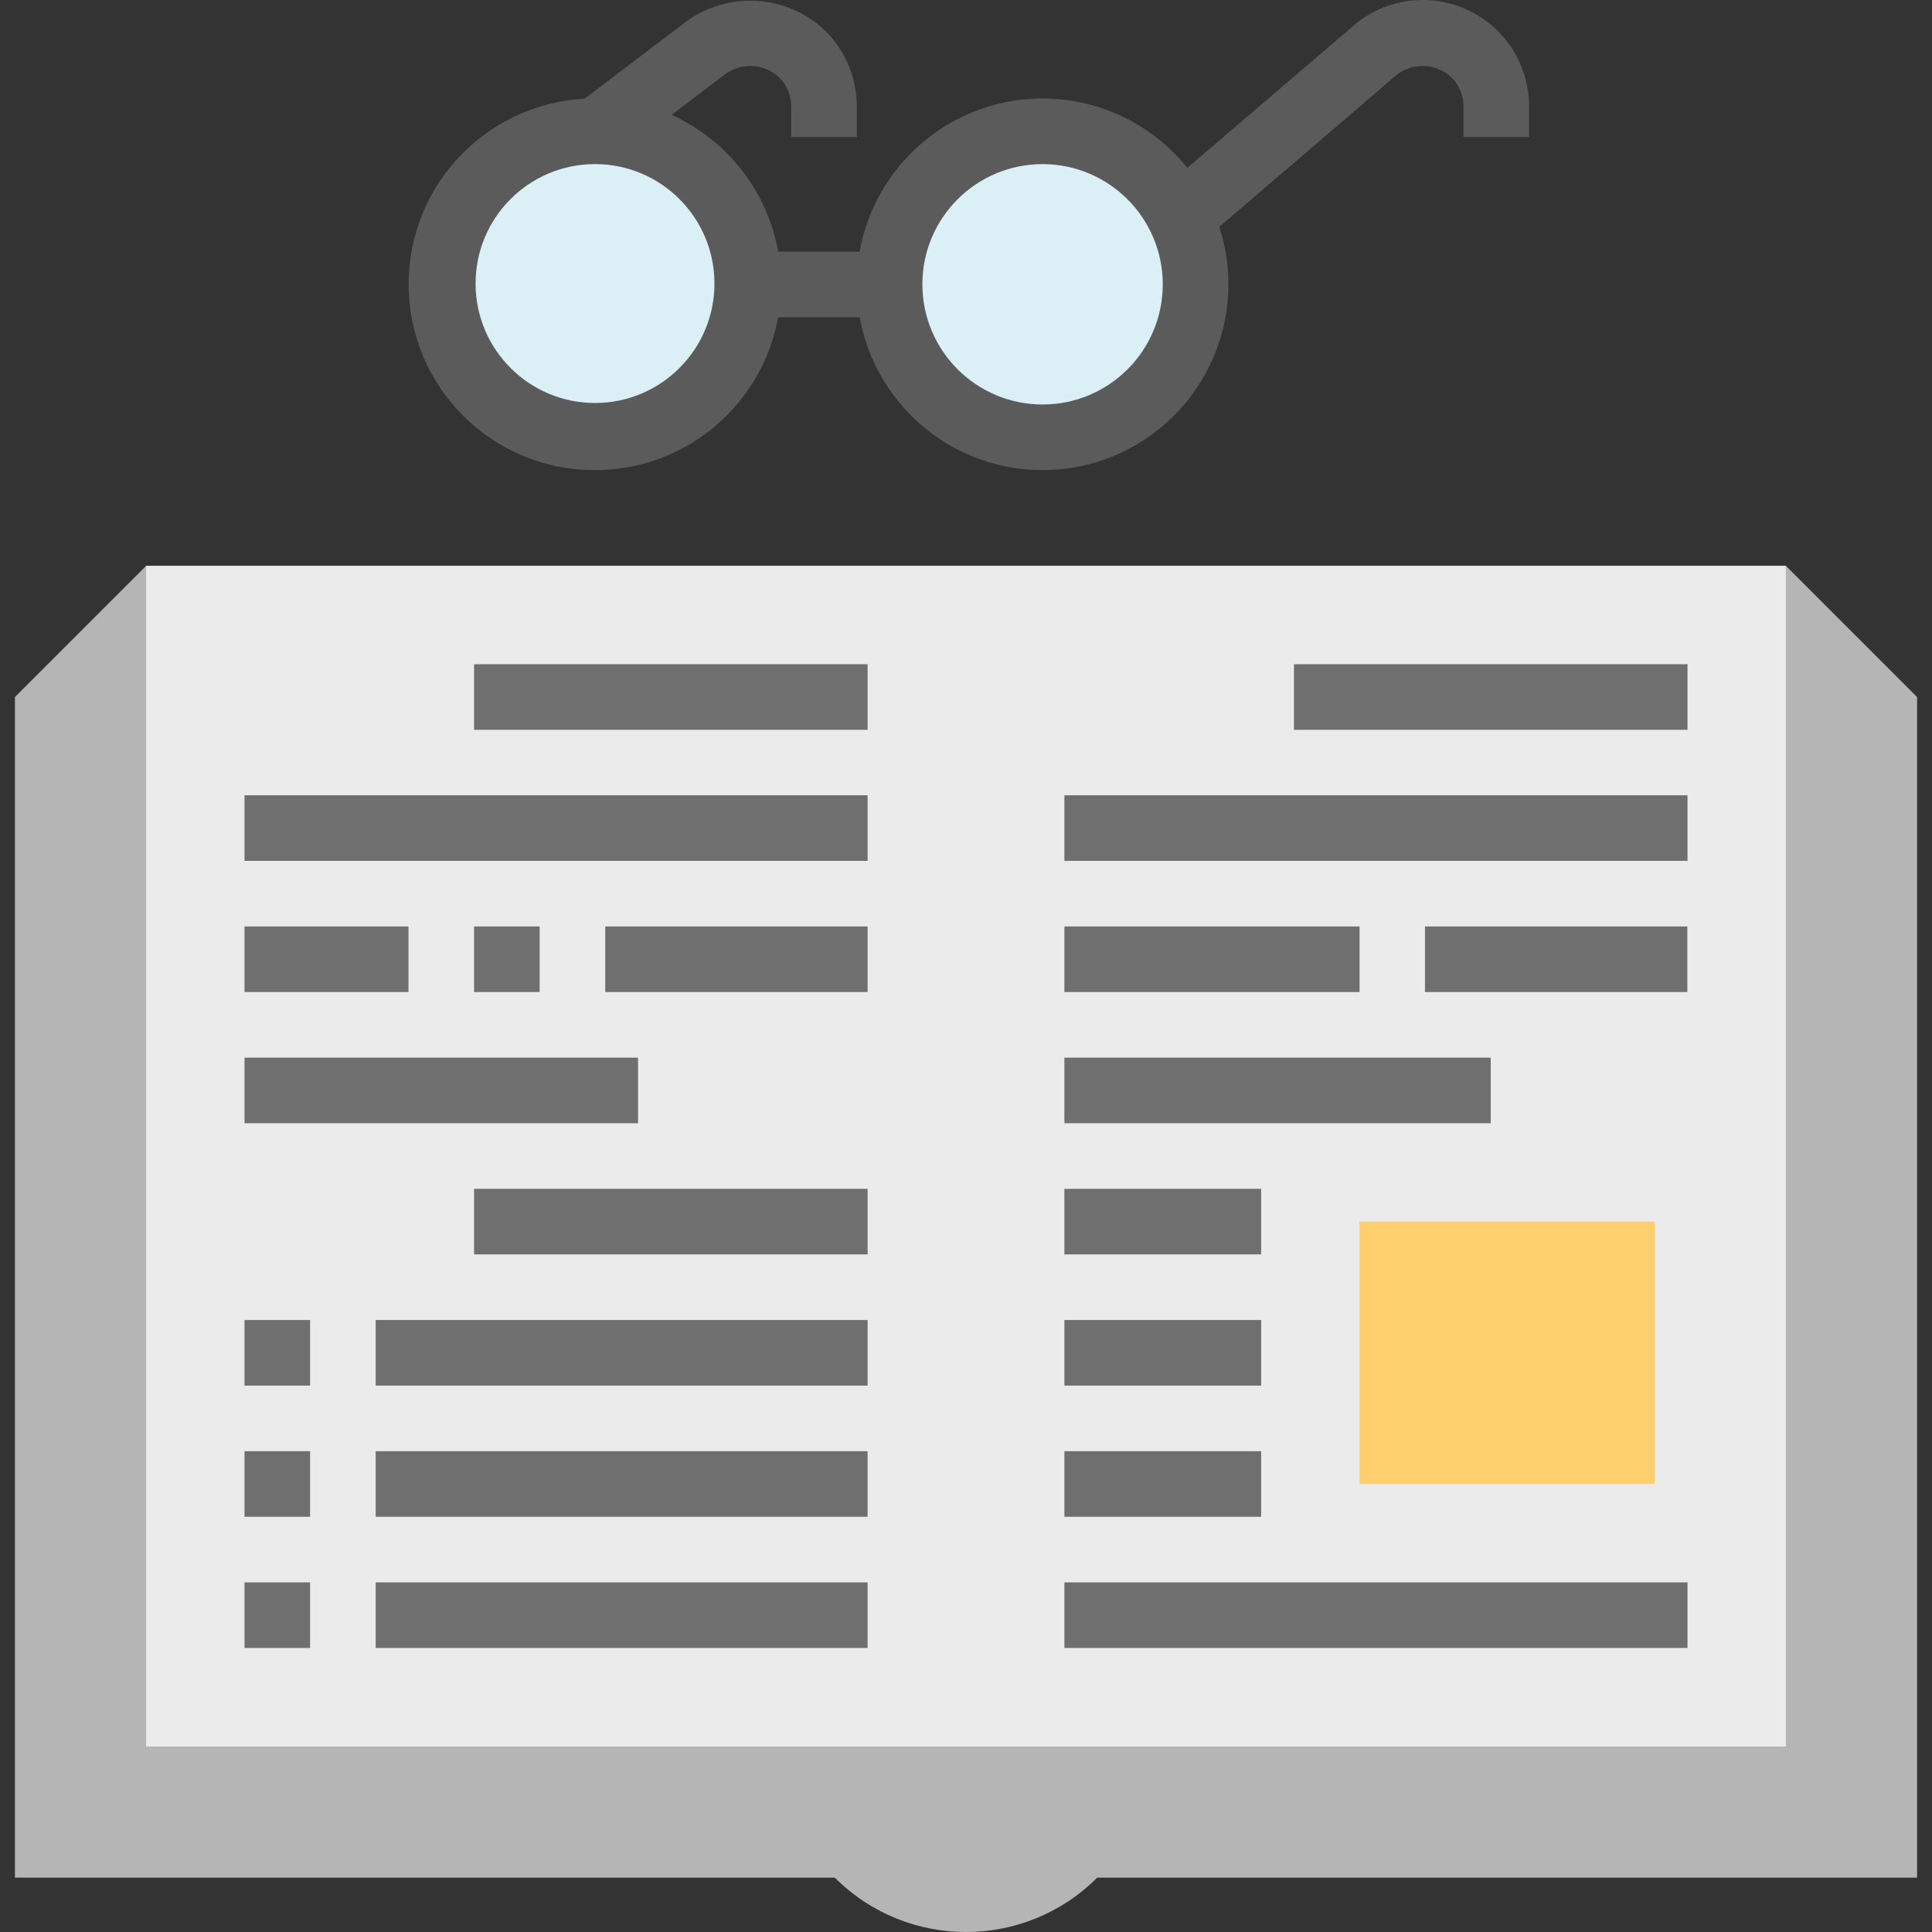 <?xml version="1.0" encoding="iso-8859-1"?>
<!-- Generator: Adobe Illustrator 19.0.0, SVG Export Plug-In . SVG Version: 6.00 Build 0)  -->
<svg version="1.1" id="Capa_1" xmlns="http://www.w3.org/2000/svg" xmlns:xlink="http://www.w3.org/1999/xlink" x="0px" y="0px"
	 viewBox="0 0 512.004 512.004" style="enable-background:new 0 0 512.004 512.004;" xml:space="preserve">
<rect x="0" y="0" width="512.004" height="512.004" fill="#333333" stroke="none"/>
<path style="fill:#B5B5B5;" d="M473.283,149.956l34.765,34.765v312.884H290.767c-19.199,19.199-50.331,19.199-69.53,0H3.957V184.721
	l34.765-34.765L473.283,149.956L473.283,149.956z"/>
<g>
	<rect x="38.721" y="149.956" style="fill:#EBEBEB;" width="217.281" height="312.884"/>
	<rect x="256.002" y="149.956" style="fill:#EBEBEB;" width="217.281" height="312.884"/>
</g>
<rect x="360.297" y="323.746" style="fill:#FFCF6D;" width="78.221" height="69.53"/>
<g>
	<rect x="342.914" y="176.03" style="fill:#6F6F6F;" width="104.295" height="17.382"/>
	<rect x="282.076" y="210.76" style="fill:#6F6F6F;" width="165.133" height="17.382"/>
	<rect x="282.076" y="245.525" style="fill:#6F6F6F;" width="78.221" height="17.382"/>
	<rect x="282.076" y="280.29" style="fill:#6F6F6F;" width="112.986" height="17.382"/>
	<rect x="282.076" y="419.349" style="fill:#6F6F6F;" width="165.133" height="17.382"/>
	<rect x="282.076" y="315.054" style="fill:#6F6F6F;" width="52.147" height="17.382"/>
	<rect x="282.076" y="349.819" style="fill:#6F6F6F;" width="52.147" height="17.382"/>
	<rect x="282.076" y="384.584" style="fill:#6F6F6F;" width="52.147" height="17.382"/>
	<rect x="125.634" y="176.03" style="fill:#6F6F6F;" width="104.295" height="17.382"/>
	<rect x="64.795" y="210.76" style="fill:#6F6F6F;" width="165.133" height="17.382"/>
	<rect x="160.399" y="245.525" style="fill:#6F6F6F;" width="69.53" height="17.382"/>
	<rect x="125.634" y="245.525" style="fill:#6F6F6F;" width="17.382" height="17.382"/>
	<rect x="64.795" y="245.525" style="fill:#6F6F6F;" width="43.456" height="17.382"/>
	<rect x="64.795" y="280.29" style="fill:#6F6F6F;" width="104.295" height="17.382"/>
	<rect x="125.634" y="315.054" style="fill:#6F6F6F;" width="104.295" height="17.382"/>
	<rect x="99.56" y="349.819" style="fill:#6F6F6F;" width="130.368" height="17.382"/>
	<rect x="99.56" y="384.584" style="fill:#6F6F6F;" width="130.368" height="17.382"/>
	<rect x="99.56" y="419.349" style="fill:#6F6F6F;" width="130.368" height="17.382"/>
	<rect x="377.636" y="245.525" style="fill:#6F6F6F;" width="69.53" height="17.382"/>
	<rect x="64.795" y="349.819" style="fill:#6F6F6F;" width="17.382" height="17.382"/>
	<rect x="64.795" y="384.584" style="fill:#6F6F6F;" width="17.382" height="17.382"/>
	<rect x="64.795" y="419.349" style="fill:#6F6F6F;" width="17.382" height="17.382"/>
</g>
<g>
	<path style="fill:#DAEFF6;" d="M157.878,34.797c22.51,0.096,40.684,18.425,40.588,40.936c-0.096,22.51-18.425,40.684-40.936,40.588
		c-22.51-0.096-40.684-18.425-40.588-40.936c0.096-22.38,18.208-40.492,40.588-40.588C157.53,34.797,157.878,34.797,157.878,34.797z
		"/>
	<path style="fill:#DAEFF6;" d="M276.253,34.797c22.389-0.026,40.562,18.113,40.588,40.501
		c0.026,22.389-18.113,40.562-40.501,40.588s-40.562-18.113-40.588-40.501C235.751,52.997,253.873,34.841,276.253,34.797z"/>
</g>
<g>
	<path style="fill:#5B5B5B;" d="M276.253,124.578c-27.195-0.026-49.218-22.084-49.192-49.279s22.084-49.218,49.279-49.192
		c27.195,0.026,49.218,22.084,49.192,49.279C325.506,102.571,303.447,124.595,276.253,124.578z M276.253,43.488
		c-17.591,0.026-31.836,14.306-31.81,31.897c0.026,17.591,14.306,31.836,31.897,31.81c17.556-0.026,31.784-14.254,31.81-31.81
		c0.009-17.608-14.271-31.888-31.879-31.897C276.27,43.488,276.261,43.488,276.253,43.488z"/>
	<path style="fill:#5B5B5B;" d="M157.53,124.578c-27.195,0-49.236-22.041-49.236-49.236s22.041-49.236,49.236-49.236h0.417
		c27.195,0.113,49.14,22.25,49.027,49.444C206.862,102.737,184.725,124.691,157.53,124.578z M157.53,43.488
		c-17.478,0.087-31.584,14.332-31.497,31.81c0.087,17.478,14.332,31.584,31.81,31.497s31.584-14.332,31.497-31.81
		c-0.087-17.356-14.141-31.41-31.497-31.497H157.53z"/>
	<rect x="198.032" y="66.694" style="fill:#5B5B5B;" width="37.72" height="17.382"/>
	<path style="fill:#5B5B5B;" d="M161.268,43.15L150.656,29.4l31.08-23.605c11.264-8.291,26.847-7.301,36.964,2.355
		c5.354,5.293,8.37,12.515,8.361,20.042v8.083h-17.382v-8.083c0-2.877-1.147-5.641-3.19-7.674
		c-3.928-3.702-9.943-4.067-14.288-0.869L161.268,43.15z"/>
	<path style="fill:#5B5B5B;" d="M319.709,63.044L308.41,49.833l51.104-43.717c12.185-9.682,29.915-7.648,39.597,4.537
		c3.963,4.989,6.119,11.168,6.119,17.539v8.083h-17.382v-8.083c0-2.877-1.147-5.641-3.19-7.674
		c-3.928-3.702-9.943-4.067-14.288-0.869L319.709,63.044z"/>
</g>
<g>
</g>
<g>
</g>
<g>
</g>
<g>
</g>
<g>
</g>
<g>
</g>
<g>
</g>
<g>
</g>
<g>
</g>
<g>
</g>
<g>
</g>
<g>
</g>
<g>
</g>
<g>
</g>
<g>
</g>
</svg>

